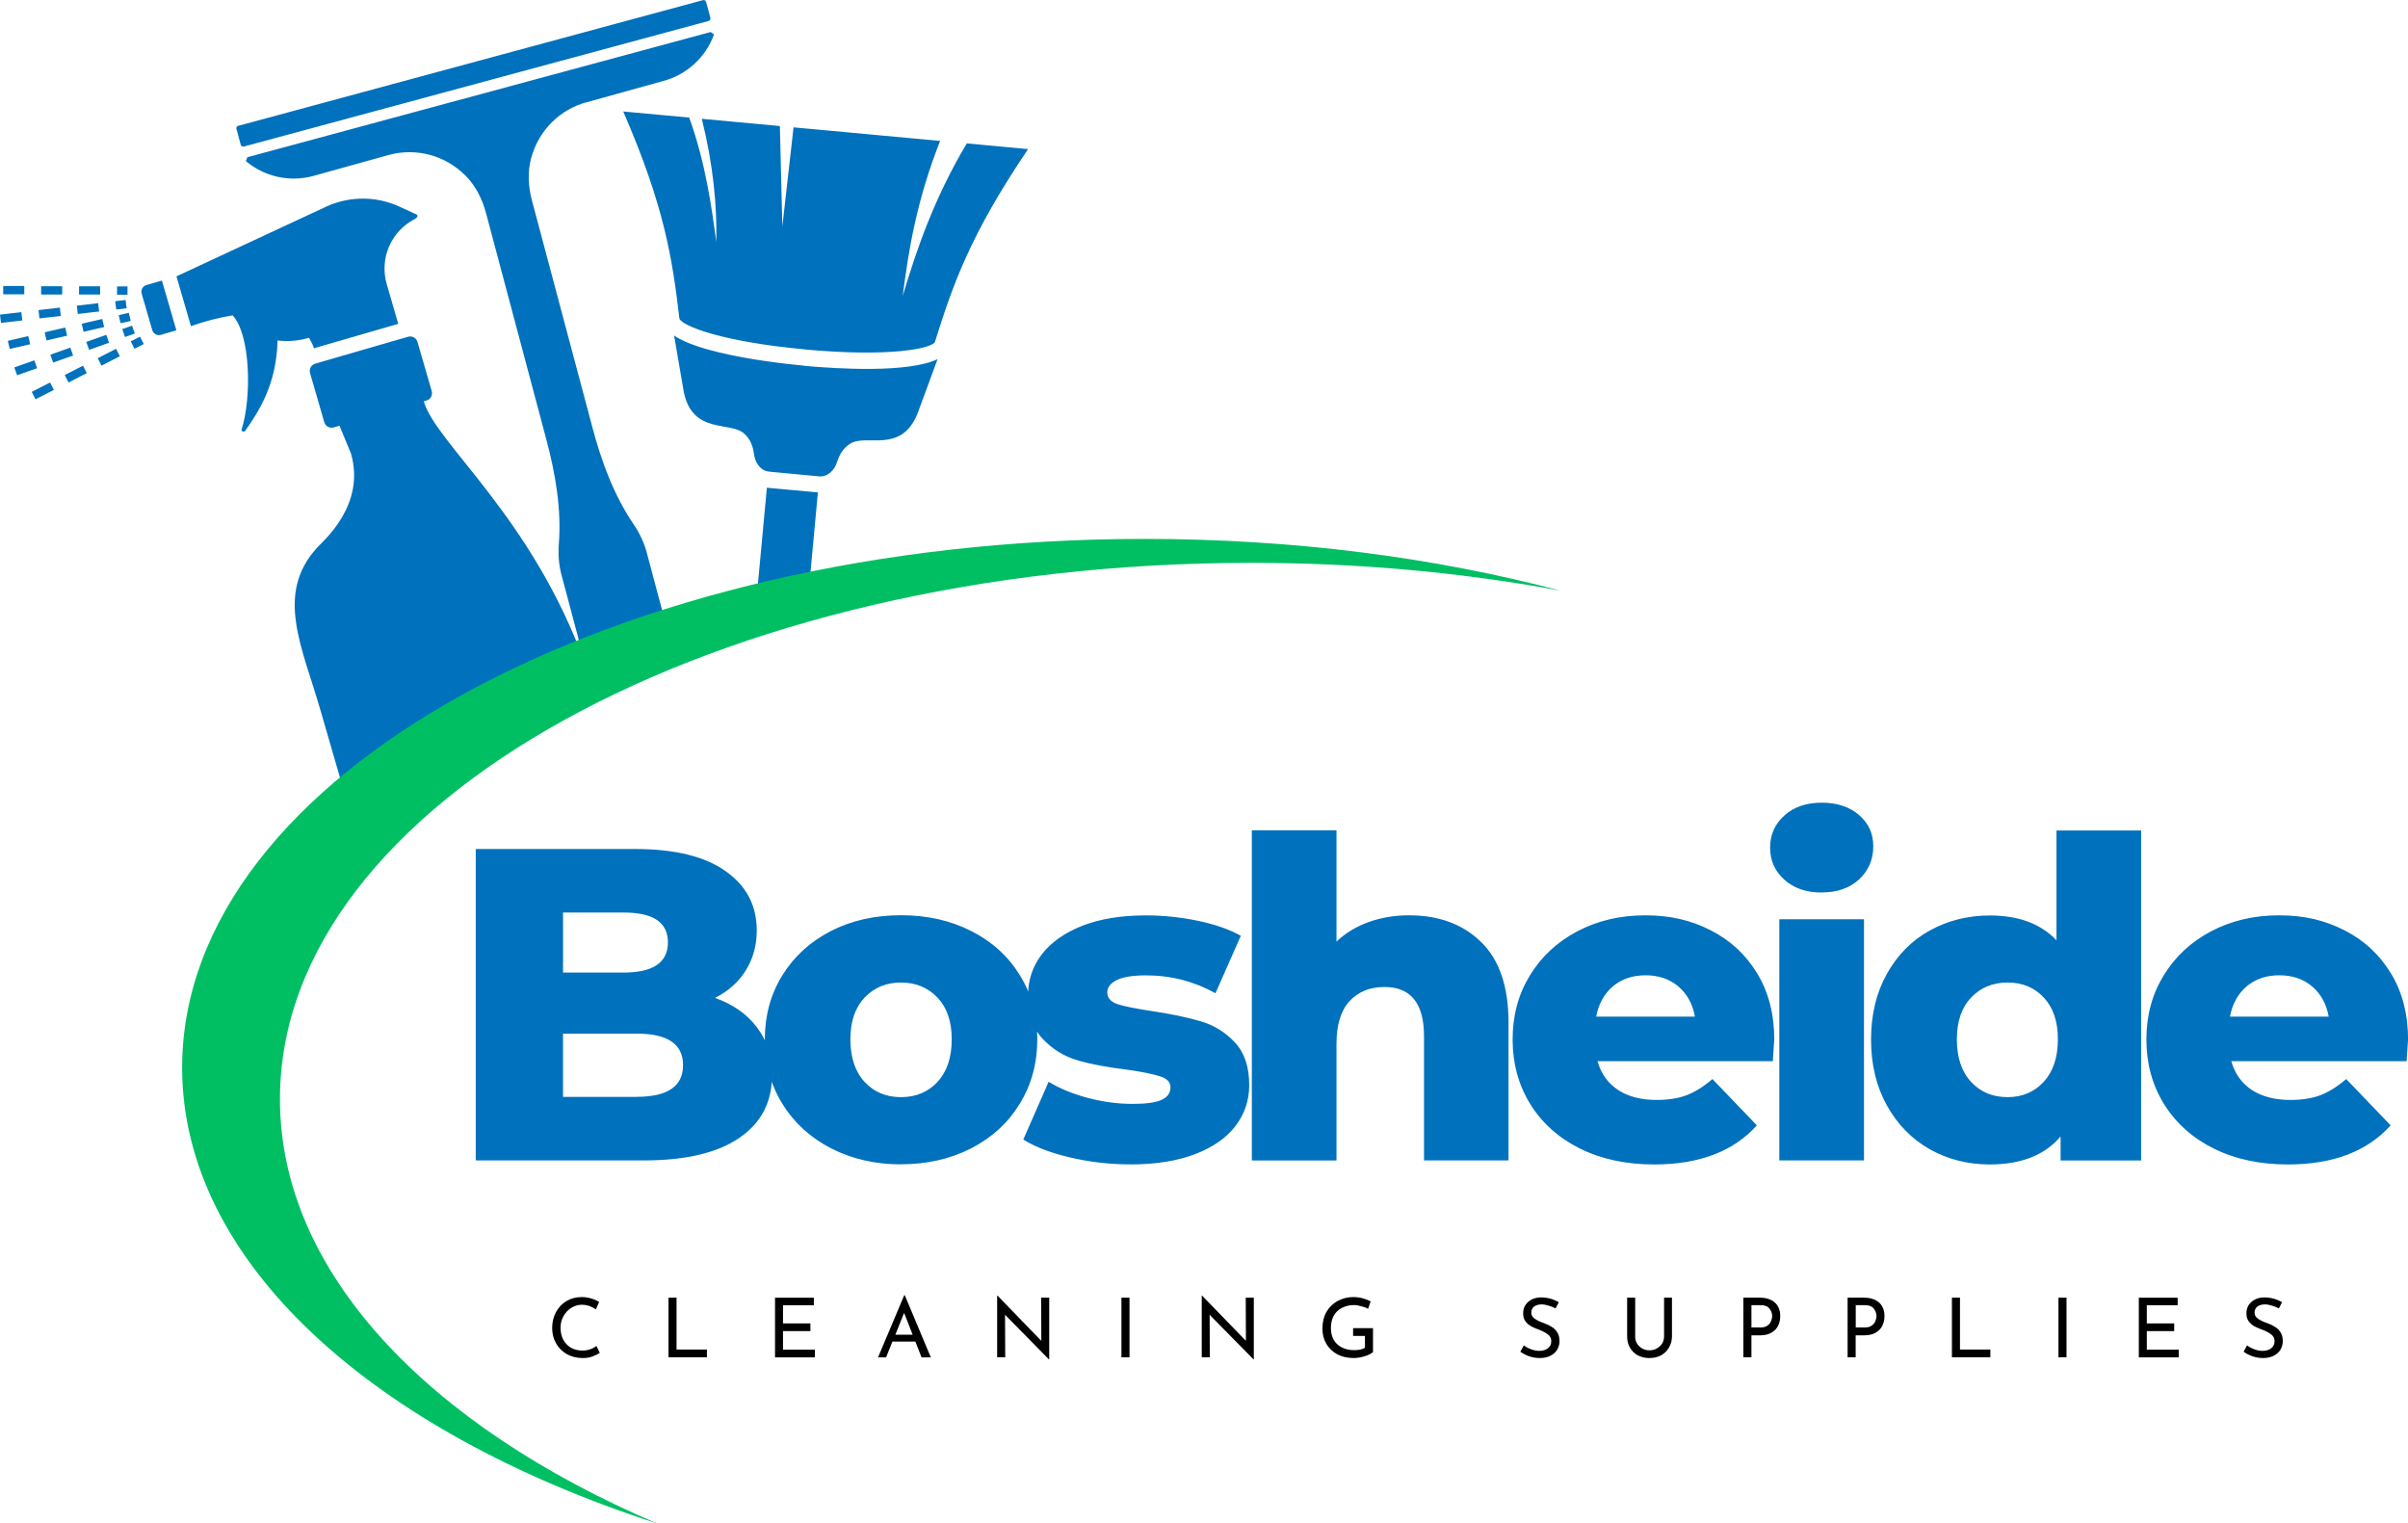 <?xml version="1.0" encoding="UTF-8"?>
<svg xmlns="http://www.w3.org/2000/svg" width="292.71" height="185.16" viewBox="0 0 292.71 185.16">
  <path d="M97.72,44.44c-4.39-.41-8.45-1.08-11.45-1.9-1.97-.54-3.4-1.12-4.33-1.76l1.19,6.91c1.09,5.16,5.66,3.46,7.35,5.03,1.21,1.12,1.07,2.38,1.3,3.05s.76,1.46,1.69,1.55l1.35.13,1.7.16,1.71.16,1.35.13c.94.08,1.6-.59,1.95-1.21.34-.63.44-1.89,1.83-2.77,1.95-1.23,6.14,1.28,8.15-3.6l2.46-6.67c-3.56,1.7-12.09,1.19-16.26.81ZM97.9,42.48c10.24.94,15.27-.11,15.74-.9,2.19-6.98,4.26-12.99,11.33-23.46l-7.45-.69c-4.04,6.77-6.18,13.15-7.79,18.55.69-5.47,1.71-11.7,4.55-18.85l-13.9-1.29-3.92-.36-1.36,12.05-.3-12.21-9.49-.88c1.39,5.57,1.86,10.57,1.76,14.98-.57-4.3-1.3-9.61-3.29-15.13l-8.02-.74c5.04,11.61,5.97,17.91,6.83,25.19.37.87,5.11,2.8,15.3,3.73ZM99.42,59.85l-1.17,12.62c-2.18.54-4.32,1.12-6.42,1.73l1.39-14.92,6.21.57ZM71.35,12.42l9.28-2.58c2.85-.76,5.16-2.87,6.16-5.65l-.4-.3-56.32,15.22-.19.46c2.26,1.91,5.3,2.59,8.15,1.83l9.28-2.58c3.22-.86,6.77,0,9.3,2.55,1.23,1.24,2.02,2.85,2.47,4.53l7.34,27.55c1.1,4.14,1.84,8.42,1.51,12.68-.1,1.28,0,2.57.35,3.85l2.89,10.84.23.89s.04-.02.06-.03c3.18-1.45,6.49-2.81,9.94-4.08l-2.76-10.36c-.34-1.28-.9-2.46-1.62-3.52-2.41-3.54-3.91-7.63-5.01-11.78l-7.34-27.54c-.45-1.69-.56-3.48-.11-5.16.93-3.46,3.57-5.97,6.79-6.83ZM86.35,2.16l-.39-1.46-.13-.46c-.05-.17-.22-.27-.39-.22l-.81.22L29.87,15.05l-.91.24c-.17.04-.27.21-.22.38l.13.46.39,1.46c.04.17.22.27.39.22L86.13,2.55c.17-.05.27-.22.22-.39ZM7.27,37.39l-2.59.3.12,1.01,2.59-.3-.11-1.01ZM7.93,39.81l-2.5.58.23.99,2.5-.58-.23-.99ZM8.55,42.25l-2.43.86.34.96,2.43-.86-.34-.95ZM10.09,44.45l-2.22,1.13.46.91,2.22-1.14-.46-.9ZM5,34.78v1.02h2.56s0-1.01,0-1.01h-2.56ZM6.09,46.49l-2.23,1.14.46.9,2.23-1.14-.46-.9ZM.39,34.76v1.01h2.56s0-1.01,0-1.01H.39ZM2.6,37.94l-2.6.3.12,1.01,2.59-.3-.11-1.01ZM3.44,40.85l-2.49.58.23.98,2.49-.57-.23-.99ZM11.93,36.85l-2.59.3.12,1.01,2.59-.3-.12-1.01ZM4.17,43.8l-2.43.86.34.95,2.43-.86-.34-.95ZM17.02,40.92l-1.13.57.46.9,1.13-.57-.46-.9ZM19.68,34.1l-1.89.55c-.44.13-.7.59-.57,1.04l1.29,4.44c.13.44.59.7,1.04.57l1.89-.55-1.76-6.05ZM14.23,34.81v1.01h1.27s0-1.01,0-1.01h-1.27ZM12.43,38.77l-2.5.58.23.98,2.5-.58-.23-.98ZM71.17,80.84c-6.45-17.99-18.17-26.92-19.66-32.06l.34-.1c.49-.14.77-.65.63-1.14l-1.73-5.98c-.14-.48-.65-.77-1.14-.63l-3.39.98-7.9,2.29c-.49.14-.77.66-.63,1.14l1.73,5.98c.14.49.65.77,1.14.63l.71-.2,1.39,3.36c1.82,6.28-3.36,10.62-4.11,11.45-5.15,5.63-1.81,12.09.36,19.61l4.19,14.45c7.21-7.25,16.84-13.66,28.3-18.9l.06-.03c-.09-.29-.2-.57-.3-.85ZM50.46,25.99l-1.94-.89c-2.78-1.27-5.97-1.28-8.77-.03l-18.3,8.52,1.76,6.05c1.71-.6,3.43-1.05,5.07-1.31,2.21,2.4,2.31,10.05,1.09,13.87-.08.23.3.36.44.16,1.58-2.27,3.8-5.53,3.93-10.98,1.34.17,2.61.03,3.82-.32.23.4.46.79.6,1.27l10.25-2.97-1.4-4.83c-.89-3.08.49-6.35,3.32-7.86.41-.19.63-.5.14-.69ZM14.1,42.4l-2.22,1.14.46.9,2.23-1.14-.46-.9ZM16.05,39.58l-1.19.42.34.96,1.19-.42-.34-.96ZM12.92,40.7l-2.43.86.34.96,2.43-.86-.34-.95ZM15.66,38.02l-1.23.29.23.98,1.23-.28-.23-.99ZM9.61,34.79v1.01h2.56s0-1,0-1h-2.56ZM15.27,36.46l-1.26.15.12,1.01,1.26-.15-.12-1.01Z" fill="#0071bc"/>
  <path d="M34.03,133.59c0-36,52.86-65.18,118.07-65.18,13.16,0,25.81,1.19,37.63,3.39-15.31-4.04-32.46-6.3-50.58-6.3-64.63,0-117.01,28.77-117.01,64.26,0,23.61,23.19,44.24,57.74,55.41-27.9-11.92-45.85-30.59-45.85-51.57Z" fill="#00bf63"/>
  <path d="M86.92,121.29c2.17.77,3.86,1.95,5.08,3.56,1.23,1.6,1.85,3.54,1.85,5.81,0,3.31-1.34,5.86-4.02,7.67-2.67,1.81-6.52,2.71-11.56,2.71h-20.44v-37.85h19.35c4.83,0,8.51.9,11.02,2.69,2.53,1.78,3.79,4.18,3.79,7.21,0,1.81-.45,3.43-1.33,4.85-.88,1.42-2.13,2.54-3.75,3.35ZM68.44,110.92v7.29h7.35c3.59,0,5.4-1.22,5.4-3.67s-1.8-3.63-5.4-3.63h-7.35ZM77.4,133.31c3.75,0,5.63-1.28,5.63-3.85s-1.88-3.83-5.63-3.83h-8.96v7.69h8.96ZM109.52,141.52c-3.13,0-5.95-.65-8.48-1.94-2.53-1.3-4.51-3.11-5.94-5.42-1.42-2.3-2.13-4.92-2.13-7.83s.71-5.48,2.13-7.79c1.43-2.3,3.4-4.09,5.9-5.38,2.51-1.28,5.35-1.92,8.52-1.92s6.03.64,8.54,1.92c2.53,1.28,4.49,3.06,5.9,5.35,1.42,2.29,2.13,4.9,2.13,7.81s-.71,5.53-2.13,7.83c-1.41,2.31-3.37,4.11-5.9,5.42-2.52,1.29-5.36,1.94-8.54,1.94ZM109.52,133.35c1.8,0,3.28-.61,4.44-1.85,1.15-1.25,1.73-2.97,1.73-5.17s-.58-3.86-1.73-5.08c-1.16-1.22-2.64-1.83-4.44-1.83s-3.27.61-4.42,1.83c-1.16,1.22-1.73,2.92-1.73,5.08s.57,3.92,1.73,5.17c1.15,1.24,2.63,1.85,4.42,1.85ZM137.37,141.52c-2.46,0-4.88-.28-7.25-.83-2.38-.55-4.29-1.28-5.73-2.19l3.08-7.02c1.33.82,2.92,1.47,4.75,1.96,1.84.49,3.67.73,5.46.73,1.67,0,2.84-.17,3.54-.5.71-.34,1.06-.84,1.06-1.5s-.43-1.09-1.27-1.35c-.85-.28-2.19-.55-4.02-.81-2.35-.28-4.34-.65-5.98-1.13-1.64-.47-3.06-1.34-4.25-2.6-1.2-1.26-1.79-3.03-1.79-5.29,0-1.88.55-3.54,1.67-5,1.13-1.46,2.76-2.61,4.9-3.46,2.15-.84,4.73-1.27,7.73-1.27,2.13,0,4.23.22,6.31.65,2.09.43,3.84,1.04,5.25,1.83l-3.08,6.98c-2.6-1.44-5.41-2.17-8.44-2.17-1.63,0-2.82.2-3.58.58-.75.38-1.13.87-1.13,1.48,0,.68.42,1.16,1.25,1.44.83.27,2.2.54,4.1.83,2.42.36,4.42.78,6,1.25,1.59.46,2.98,1.31,4.15,2.56,1.17,1.24,1.75,2.97,1.75,5.21,0,1.85-.56,3.5-1.67,4.96-1.11,1.46-2.77,2.6-4.96,3.44-2.18.82-4.8,1.23-7.85,1.23ZM171.27,111.25c3.64,0,6.56,1.08,8.77,3.25,2.22,2.16,3.33,5.41,3.33,9.77v16.77h-10.27v-15.08c0-4-1.6-6-4.81-6-1.77,0-3.18.58-4.25,1.73-1.06,1.16-1.58,2.89-1.58,5.19v14.17h-10.29v-40.13h10.29v13.52c1.11-1.05,2.42-1.84,3.94-2.38,1.51-.54,3.14-.81,4.88-.81ZM215.67,126.44c0,.07-.06.92-.17,2.54h-21.31c.43,1.52,1.26,2.68,2.5,3.5,1.25.81,2.81,1.21,4.69,1.21,1.4,0,2.61-.19,3.65-.58,1.03-.4,2.07-1.05,3.13-1.96l5.4,5.63c-2.85,3.17-7.01,4.75-12.48,4.75-3.43,0-6.45-.65-9.04-1.94-2.6-1.3-4.61-3.11-6.04-5.42-1.42-2.3-2.13-4.92-2.13-7.83s.69-5.47,2.08-7.75c1.39-2.29,3.3-4.08,5.75-5.38,2.46-1.3,5.22-1.96,8.29-1.96s5.56.6,7.94,1.81c2.39,1.21,4.28,2.96,5.67,5.25,1.39,2.28,2.08,4.99,2.08,8.13ZM200.03,118.54c-1.58,0-2.91.45-3.98,1.35-1.06.91-1.73,2.13-2.02,3.67h12c-.28-1.54-.95-2.76-2.02-3.67-1.06-.9-2.39-1.35-3.98-1.35ZM216.29,111.73h10.29v29.31h-10.29v-29.31ZM221.44,108.48c-1.88,0-3.39-.52-4.54-1.56-1.16-1.04-1.73-2.34-1.73-3.9s.57-2.85,1.73-3.9c1.15-1.04,2.67-1.56,4.54-1.56s3.39.5,4.54,1.5c1.15.99,1.73,2.25,1.73,3.79,0,1.63-.58,2.97-1.73,4.04-1.16,1.06-2.67,1.58-4.54,1.58ZM260.27,100.92v40.13h-9.79v-2.92c-1.92,2.27-4.79,3.4-8.6,3.4-2.67,0-5.1-.61-7.31-1.85-2.2-1.25-3.93-3.03-5.21-5.33-1.28-2.3-1.92-4.97-1.92-8s.64-5.69,1.92-7.98c1.28-2.29,3.01-4.05,5.21-5.27,2.21-1.22,4.65-1.83,7.31-1.83,3.5,0,6.2,1.01,8.1,3.02v-13.35h10.29ZM244.04,133.35c1.76,0,3.22-.61,4.38-1.85,1.15-1.25,1.73-2.97,1.73-5.17s-.57-3.86-1.71-5.08c-1.13-1.22-2.59-1.83-4.4-1.83s-3.29.61-4.44,1.83c-1.16,1.22-1.73,2.92-1.73,5.08s.57,3.92,1.73,5.17c1.15,1.24,2.63,1.85,4.44,1.85ZM292.71,126.44c0,.07-.06.92-.17,2.54h-21.31c.43,1.52,1.26,2.68,2.5,3.5,1.25.81,2.81,1.21,4.69,1.21,1.4,0,2.61-.19,3.65-.58,1.03-.4,2.07-1.05,3.13-1.96l5.4,5.63c-2.85,3.17-7.01,4.75-12.48,4.75-3.43,0-6.45-.65-9.04-1.94-2.6-1.3-4.61-3.11-6.04-5.42-1.42-2.3-2.13-4.92-2.13-7.83s.69-5.47,2.08-7.75c1.39-2.29,3.3-4.08,5.75-5.38,2.46-1.3,5.22-1.96,8.29-1.96s5.56.6,7.94,1.81c2.39,1.21,4.28,2.96,5.67,5.25,1.39,2.28,2.08,4.99,2.08,8.13ZM277.07,118.54c-1.58,0-2.91.45-3.98,1.35-1.06.91-1.73,2.13-2.02,3.67h12c-.28-1.54-.95-2.76-2.02-3.67-1.06-.9-2.39-1.35-3.98-1.35Z" fill="#0071bc"/>
  <path d="M72.92,164.43c-.24.16-.54.3-.9.44-.35.13-.74.19-1.17.19-.74,0-1.39-.16-1.96-.48-.57-.33-1.01-.78-1.31-1.33-.31-.55-.46-1.17-.46-1.85s.15-1.34.46-1.92c.32-.58.75-1.03,1.29-1.35.54-.32,1.16-.48,1.85-.48.4,0,.78.06,1.13.17.36.1.69.24.98.42l-.4.9c-.56-.38-1.12-.56-1.69-.56-.46,0-.89.13-1.29.38-.41.25-.72.59-.96,1.02-.24.42-.35.89-.35,1.4s.1,1,.31,1.42c.22.42.53.75.94,1,.42.24.89.35,1.42.35.65,0,1.21-.19,1.69-.56l.42.88ZM82.24,157.72v6.31h3.69v.94h-4.67v-7.25h.98ZM98.93,157.72v.92h-3.75v2.21h3.33v.94h-3.33v2.25h3.88v.94h-4.85v-7.25h4.73ZM111.27,163.06h-2.79l-.77,1.92h-.98l3.19-7.56h.06l3.17,7.56h-1.13l-.75-1.92ZM110.94,162.22l-1.04-2.65-1.06,2.65h2.1ZM127.54,157.72v7.5h-.04l-5.33-5.42.02,5.17h-.98v-7.48h.06l5.31,5.48-.02-5.25h.98ZM137.3,157.72v7.25h-.98v-7.25h.98ZM152.41,157.72v7.5h-.04l-5.33-5.42.02,5.17h-.98v-7.48h.06l5.31,5.48-.02-5.25h.98ZM166.89,164.35c-.21.18-.55.35-1.02.5-.47.14-.91.21-1.31.21-.77,0-1.44-.15-2.02-.46-.57-.32-1.02-.75-1.33-1.29-.31-.54-.46-1.15-.46-1.83,0-.79.17-1.47.5-2.04.34-.58.8-1.03,1.38-1.33.57-.3,1.19-.46,1.85-.46.42,0,.8.05,1.17.15.36.1.68.22.96.38l-.31.9c-.21-.13-.48-.23-.81-.31-.32-.09-.61-.15-.88-.15-.56,0-1.06.12-1.5.35-.43.22-.77.55-1,.98-.22.42-.33.91-.33,1.46s.11,1,.33,1.42c.23.41.57.72,1,.94.43.22.92.33,1.48.33.25,0,.49-.02.73-.06.25-.05.45-.13.6-.23v-1.44h-1.44v-.94h2.42v2.94ZM189.07,159.02c-.25-.14-.53-.25-.83-.33-.29-.09-.57-.15-.83-.15-.39,0-.7.09-.94.27-.22.18-.33.43-.33.73s.13.54.4.73c.28.2.67.39,1.17.56.38.14.69.29.94.46.26.16.48.37.65.65.18.28.27.64.27,1.06,0,.39-.1.74-.29,1.06-.2.31-.47.55-.83.73-.36.18-.79.27-1.27.27-.45,0-.88-.07-1.29-.21-.42-.15-.78-.34-1.08-.56l.42-.77c.25.2.55.35.9.48.34.13.67.19.98.19.39,0,.73-.09,1.02-.29.29-.21.44-.51.44-.9,0-.33-.13-.59-.38-.79-.24-.19-.58-.38-1.02-.56-.42-.15-.77-.3-1.04-.44-.27-.15-.49-.35-.69-.6-.2-.26-.29-.59-.29-.98,0-.57.2-1.03.6-1.38.4-.36.92-.55,1.56-.56.78,0,1.5.2,2.17.58l-.38.75ZM198.76,162.41c0,.32.07.61.23.88.15.25.36.45.63.6.26.16.55.23.88.23s.63-.07.9-.23c.28-.15.49-.35.65-.6.15-.26.23-.55.23-.88v-4.69h.96v4.71c0,.52-.13.97-.38,1.38-.24.41-.56.72-.98.94-.41.21-.86.31-1.38.31s-.96-.1-1.38-.31c-.42-.22-.74-.53-.98-.94-.24-.4-.35-.86-.35-1.38v-4.71h.98v4.69ZM213.88,157.72c.79,0,1.41.2,1.85.58.44.39.67.94.67,1.65,0,.42-.08.81-.25,1.17-.17.35-.44.64-.81.85-.36.22-.82.33-1.38.33h-1.06v2.67h-.98v-7.25h1.96ZM213.96,161.35c.36,0,.65-.07.85-.21.22-.15.38-.33.46-.54.09-.21.15-.42.15-.63,0-.34-.11-.65-.33-.92-.22-.28-.58-.42-1.06-.42h-1.13v2.71h1.06ZM226.55,157.72c.79,0,1.41.2,1.85.58.44.39.67.94.67,1.65,0,.42-.08.81-.25,1.17-.17.35-.44.64-.81.85-.36.22-.82.33-1.38.33h-1.06v2.67h-.98v-7.25h1.96ZM226.64,161.35c.36,0,.65-.07.85-.21.22-.15.38-.33.46-.54.09-.21.15-.42.15-.63,0-.34-.11-.65-.33-.92-.22-.28-.58-.42-1.06-.42h-1.13v2.71h1.06ZM238.25,157.72v6.31h3.69v.94h-4.67v-7.25h.98ZM251.2,157.72v7.25h-.98v-7.25h.98ZM264.71,157.72v.92h-3.75v2.21h3.33v.94h-3.33v2.25h3.88v.94h-4.85v-7.25h4.73ZM276.99,159.02c-.25-.14-.53-.25-.83-.33-.29-.09-.57-.15-.83-.15-.39,0-.7.09-.94.27-.22.18-.33.43-.33.73s.13.54.4.73c.28.2.67.39,1.17.56.38.14.69.29.94.46.26.16.48.37.65.65.18.28.27.64.27,1.06,0,.39-.1.74-.29,1.06-.2.31-.47.55-.83.73-.36.18-.79.27-1.27.27-.45,0-.88-.07-1.29-.21-.42-.15-.78-.34-1.08-.56l.42-.77c.25.2.55.35.9.48.34.13.67.19.98.19.39,0,.73-.09,1.02-.29.29-.21.44-.51.44-.9,0-.33-.13-.59-.38-.79-.24-.19-.58-.38-1.02-.56-.42-.15-.77-.3-1.04-.44-.27-.15-.49-.35-.69-.6-.2-.26-.29-.59-.29-.98,0-.57.2-1.03.6-1.38.4-.36.92-.55,1.56-.56.78,0,1.5.2,2.17.58l-.38.75Z"/>
</svg>